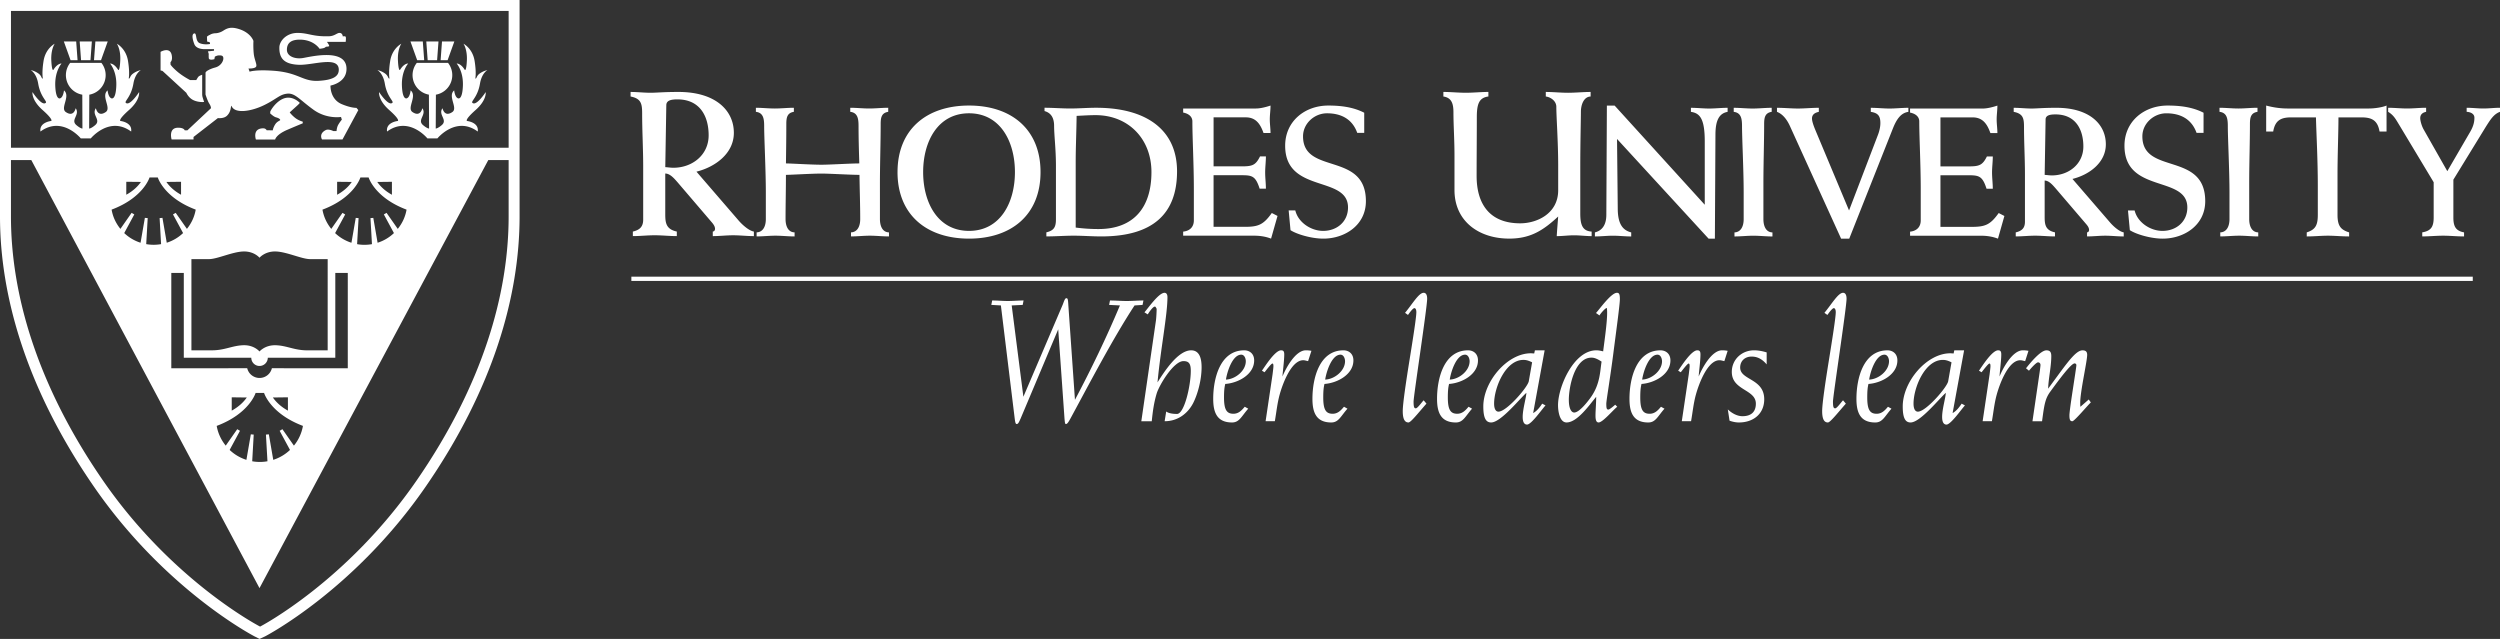 <svg xmlns="http://www.w3.org/2000/svg" viewBox="0 0 300 76.67"><rect x="0" y="0" width="300" height="76.67" fill="#333333" stroke="none"/><path fill="#fff" fill-rule="evenodd" d="M12.928 4.974h-1.482L11.28 7.22h.842l.806-2.246zm-2.636 0h-.73l.164 2.247h1.131l.165-2.246h-.73zm0 2.57H8.42a2.38 2.38 0 0 0 1.455 3.818l.017 4.063s-.21.022-.715-.403c-.765-.643.458-1.23-.092-2.03-.02.02-.22 1.114-1.188.453-.71-.485.606-1.903-.22-2.598 0 0-.073.77-.422.935-.017.02-.55.33-.624-1.467-.07-1.798.754-2.692.754-2.692s-.476-.054-.972.753c0 0-.182.292-.256-1.084-.073-1.373.407-2.044.407-2.044s-1.095.554-1.337 2.062c-.235 1.47-.083 2.112-.083 2.112-.206.02-.096-.296-.55-.614-.467-.328-.907-.395-.907-.395s.683.356.896 1.626c.27 1.605 1.104 2.11.912 2.297-.473.455-1.598-1.285-1.598-1.285s-.16.934 1.21 2.15c1.37 1.216 1.034 1.316 1.034 1.316s-1.457.153-1.287 1.268c2.604-1.91 4.838.82 4.838.82h1.206s2.234-2.73 4.838-.82c.17-1.114-1.287-1.268-1.287-1.268s-.338-.1 1.033-1.317c1.372-1.215 1.21-2.148 1.21-2.148s-1.126 1.74-1.598 1.285c-.192-.186.64-.692.912-2.296.213-1.27.895-1.625.895-1.625s-.44.067-.907.395c-.454.318-.344.636-.55.614 0 0 .152-.64-.084-2.112-.242-1.508-1.337-2.063-1.337-2.063s.48.67.407 2.043c-.074 1.376-.257 1.084-.257 1.084-.495-.807-.972-.753-.972-.753s.826.894.754 2.69c-.074 1.798-.606 1.486-.625 1.468-.35-.166-.422-.935-.422-.935-.825.694.49 2.112-.22 2.598-.966.66-1.168-.434-1.187-.454-.548.804.674 1.39-.09 2.032-.506.426-.716.403-.716.403l.02-4.065a2.38 2.38 0 0 0 1.453-3.818h-1.875zM7.66 4.973h1.482l.165 2.247h-.84L7.66 4.975zm41.593 0h1.483l.166 2.247h-.842l-.807-2.246zm2.636 0h.73l-.166 2.247h-1.132l-.165-2.246h.73zm0 2.57h1.873a2.38 2.38 0 0 1-1.454 3.818l-.02 4.063s.21.022.715-.403c.766-.643-.458-1.23.092-2.03.02.02.22 1.114 1.187.453.71-.485-.605-1.903.22-2.598 0 0 .074.77.423.935.02.02.55.33.623-1.467.074-1.798-.75-2.69-.75-2.69s.475-.055.97.752c0 0 .184.292.257-1.084.073-1.373-.407-2.044-.407-2.044s1.095.555 1.336 2.063c.236 1.472.083 2.112.083 2.112.206.02.096-.296.55-.614.466-.326.906-.394.906-.394s-.682.356-.895 1.626c-.27 1.604-1.103 2.11-.912 2.296.473.455 1.598-1.285 1.598-1.285s.162.934-1.21 2.15c-1.37 1.216-1.03 1.316-1.03 1.316s1.454.152 1.285 1.267c-2.603-1.91-4.837.82-4.837.82h-1.205s-2.234-2.73-4.838-.82c-.17-1.114 1.287-1.268 1.287-1.268s.338-.102-1.033-1.318c-1.37-1.216-1.21-2.15-1.21-2.15s1.126 1.74 1.598 1.286c.192-.186-.642-.692-.91-2.296-.215-1.27-.897-1.626-.897-1.626s.44.067.906.395c.455.32.345.637.552.615 0 0-.153-.64.083-2.112.24-1.508 1.336-2.063 1.336-2.063s-.48.67-.406 2.044c.073 1.376.257 1.084.257 1.084.496-.807.972-.753.972-.753s-.825.894-.752 2.69c.074 1.798.606 1.486.625 1.468.348-.166.42-.935.42-.935.827.694-.49 2.112.22 2.598.967.66 1.17-.434 1.188-.454.55.803-.674 1.39.09 2.03.508.427.716.404.716.404l-.02-4.065a2.38 2.38 0 0 1-1.452-3.817h1.87zm2.632-2.57H53.04l-.166 2.247h.84l.808-2.246zm-24.567 3.63s.646-.265 2.825-.115c3.075.21 3.5 1.307 5.417 1.213 1.92-.098 2.458-.618 2.458-1.33 0-1.707-3.126-.52-4.82-.597-1.695-.076-2.338-.73-2.31-2.093.018-.77.846-1.73 2.174-1.73s1.803.46 3.787.4c.694-.02.976-.44 1.303-.4.328.035.346.42.346.42s.232-.057.33.022c.095.076.018.634.018.634h-2.248s.35.462.25.52c-.096.058-.365.058-.365.058s-.076.077-.19.136c-.116.06-.58.116-.58.116s-.672-1.1-2.38-1.1c-.88 0-1.54.29-1.54 1.215 0 .807 1.007 1.142 1.906.994s5.13-1.21 5.244 1.19c.086 1.77-1.92 2.112-1.92 2.112s-.09 1.627 1.362 2.234c1.156.48 1.752.44 1.752.44l.226.266-1.9 3.527h-2.458s-.424-.678.443-1.122c.353-.18.918.116.918.116h.384s.02-.442.212-.77c.19-.328.422-.597.422-.597l-.097-.327s-1.707.288-3.305-.867c-1.6-1.156-2.15-1.938-3.018-1.938-1.02.058-1.302.596-2.862 1.366-1.576.78-3.595 1.11-3.96.097-.116.02 0 .667-.533 1.188-.397.388-1.098.29-1.098.29l-2.923 2.266v.3h-2.63s-.425-1.41.782-1.41c.718 0 .79.31.79.31h.326l2.825-2.65c0-.156-.058-.33-.23-.6-.174-.27-.423-1.04-.423-1.04V8.738c0-.173.5-.46 1.154-.636.657-.172.984-.735.984-1.096s-.27-.36-.52-.36-.5.155-.5.155l-.058.3s-.656.207-.674-.152c-.02-.36 0-.475 0-.475l-.097-.31.73-.077v-.19h-1.097s-1.014.056-1.265-.6c-.25-.652-.327-1.23 0-1.288s.083.943.655 1.175c.57.23 1.208.096 1.208.096s.057-.136-.02-.193c-.077-.06-.308-.097-.308-.097l-.02-.596c.25-.193.348-.212.348-.212.288-.194.674-.194.674-.194s.442.008.924-.3c.48-.31.927-.512 1.92-.195 1.424.46 1.712 1.42 1.712 1.42s-.042.697.034 1.5c.077.804.48 1.42.25 1.63-.23.214-.88.176-.88.176l.135.383zM19.268 6.22v2.23l.23.06 2.864 2.63s.27.635.905.906c.635.268 1.225.19 1.225.19s-.152-.463-.192-.616c-.038-.154-.038-.326-.038-.326V8.97s-.38.115-.495.288c-.116.172-.212.347-.212.347h-.75s-.874-.442-1.56-1.04c-.688-.596-.784-.827-.784-.827v-.29s.22-.13.173-.648c-.114-1.31-1.365-.578-1.365-.578zm11.438 10.52h2.313s.1-.58 1.46-1.164c1.36-.585 1.85-.776 1.85-.776v-.203s-.502-.123-.938-.475c-.436-.355-.625-.64-.625-.64l.897-.81c.272-.245.313-.326.313-.326s-.597-.655-1.442-.627c-1.014.034-1.882 1.18-2.1 1.665l-.014.22s.41.398.694.474c.354.094.495.218.51.312s-.36.135-.618.56c-.258.42-.27.69-.27.69L32 15.63s-.096-.238-.437-.232c-1.31.028-.857 1.34-.857 1.34zm-12.282 4.556h-.48s-.722 2.418-4.55 3.86c.147.87.522 1.648 1.055 2.31l1.345-1.924.323.19-1.21 2.237a5.102 5.102 0 0 0 1.96 1.16l.517-2.985.34.028-.178 3.124a5.15 5.15 0 0 0 1.784 0l-.176-3.124.34-.028.516 2.984a5.088 5.088 0 0 0 1.96-1.16l-1.21-2.238.323-.19 1.347 1.924c.53-.66.906-1.44 1.055-2.31-3.83-1.442-4.55-3.86-4.55-3.86h-.51zm1.542.535c.333.484.884 1.057 1.76 1.537v-1.555l-1.76.02zm-3.055 0l-1.757-.018v1.555c.874-.48 1.424-1.053 1.758-1.536zM31.164 47.15h-.49s-.743 2.48-4.67 3.958c.154.893.538 1.69 1.084 2.368l1.38-1.974.33.195-1.24 2.296c.566.54 1.245.942 2.01 1.19l.53-3.063.347.03-.18 3.203a5.176 5.176 0 0 0 1.83 0l-.183-3.203.35-.03.528 3.062a5.21 5.21 0 0 0 2.01-1.19l-1.242-2.295.332-.195 1.38 1.974a5.142 5.142 0 0 0 1.083-2.368c-3.925-1.48-4.665-3.958-4.665-3.958h-.522zm1.582.55c.342.494.906 1.08 1.804 1.575v-1.598l-1.805.022zm-3.132 0l-1.806-.022v1.598c.9-.495 1.464-1.082 1.806-1.577zm1.526-5.52s.655-.798 1.97-.75c1.313.047 2.226.61 3.727.61h2.484V31.094h-2.107c-.986 0-2.79-.87-4.103-.916-1.314-.047-1.97.75-1.97.75s-.644-.797-1.958-.75c-1.313.046-3.118.916-4.104.916H22.97v10.944h2.484c1.5 0 2.414-.563 3.728-.61 1.315-.048 1.957.75 1.957.75zm12.617-20.882h-.51s-.72 2.418-4.55 3.86c.15.87.525 1.648 1.057 2.31l1.346-1.924.324.19-1.21 2.237a5.07 5.07 0 0 0 1.96 1.16l.516-2.985.34.028-.177 3.124c.293.053.57.08.876.08.305 0 .61-.027.906-.08l-.177-3.124.338-.028.516 2.984a5.06 5.06 0 0 0 1.96-1.16l-1.21-2.238.324-.19 1.346 1.924c.53-.66.907-1.44 1.055-2.31-3.83-1.442-4.552-3.86-4.552-3.86h-.48zm-1.543.535l-1.758-.018v1.555c.876-.48 1.427-1.053 1.758-1.536zm3.057 0c.334.484.885 1.057 1.76 1.537v-1.555l-1.76.02zM31.14 43.916a.986.986 0 0 1-.986-.986h-8.098V32.754h-1.5v11.438l9.11-.005a1.52 1.52 0 0 0 1.48 1.168 1.52 1.52 0 0 0 1.48-1.168l9.108.005V32.755h-1.498V42.93h-8.1a.996.996 0 0 1-.997.985zM31.14 0h31.21v25.97c0 9.583-3.195 20.732-11.282 32.446-8.546 12.377-19.162 17.896-19.25 17.943l-.67.31-.616-.31c-.09-.048-10.706-5.567-19.25-17.944C3.193 46.702 0 35.553 0 25.97V0h31.14zm29.897 17.732V1.314H1.316v16.418h59.72zM31.213 75.19s10.402-5.396 18.773-17.52c7.957-11.523 11.05-22.416 11.05-31.7v-6.764h-2.44L31.14 70.574 3.756 19.206H1.315v6.765c0 9.284 3.094 20.177 11.05 31.7 8.372 12.124 18.848 17.52 18.848 17.52zm91.612-39.132c-.627 0-1.255.062-1.882.062-.628 0-1.255-.062-1.882-.062l-.104.53 1.15.064 1.652 13.522c.063.5.104.71.25.71.19 0 .294-.29.46-.648l4.518-10.72.752 10.68c.043.5.064.688.168.688.167 0 .313-.23.585-.73 2.175-4.014 5.063-9.55 7.656-13.502l.96-.063.105-.532c-.668 0-1.336.062-2.006.062-.67 0-1.338-.062-2.008-.062l-.104.53 1.296.064c-1.63 3.887-3.45 7.65-5.396 11.327l-.794-11.37c-.042-.76-.083-.824-.25-.824-.167 0-.293.444-.418.76l-4.727 11.065-1.402-10.958 1.32-.063.105-.532zm15.385 14.49c.125-1.19.25-2.174.585-3.304.293-1.003 2.03-3.91 3.22-3.91.67 0 .88.334.88 1.17 0 1.778-.775 5.168-1.653 5.168-.67 0-1.087-.126-1.297-.294l-.188 1.17c1.527 0 2.74-.876 3.41-2.152.563-1.09 1.024-2.825 1.024-4.33 0-.92-.187-2.027-1.254-2.027-1.61 0-3.283 2.654-4.036 3.847.376-4.016 1.193-8.114 1.193-10.227 0-.333-.126-.522-.355-.522-.69 0-1.945 1.82-2.406 2.342l.398.25c.104-.187.605-.94.857-.94.062 0 .104.063.21.272 0 .252-.042 1.128-.085 1.4l-1.755 12.088h1.253zm11.162-1.74c-.356.422-.732.843-1.36.843-.795 0-1.13-.46-1.13-1.957 0-.777.043-1.177.148-1.62 1.527-.104 3.47-1.123 3.47-2.825 0-.812-.563-1.21-1.19-1.21-2.887 0-3.724 3.35-3.724 5.824 0 1.578.418 2.834 2.26 2.834.877 0 1.128-.732 1.943-1.654l-.418-.234zm.125-5.46c0 1.145-1.254 2.163-2.384 2.203.147-.976.794-2.99 1.84-2.99.377 0 .544.46.544.79zm3.483 7.2c.188-1.064.292-2.174.586-3.22.292-1.065 1.337-4.1 2.823-4.1.208 0 .418.085.584.106l.398-1.234a3.365 3.365 0 0 0-.668-.063c-1.255 0-2.406 2.153-2.803 3.137 0-.354.21-1.86.21-2.635 0-.314-.064-.503-.377-.503-.732 0-1.944 1.944-2.3 2.447l.313.188c.104-.125.794-1.046.94-1.046.105 0 .125.126.125.313 0 .125-.02.313-.103.982l-.836 5.625h1.11zm8.3-1.74c-.357.422-.733.843-1.36.843-.796 0-1.13-.46-1.13-1.957 0-.777.042-1.177.146-1.62 1.526-.104 3.472-1.123 3.472-2.825 0-.812-.564-1.21-1.192-1.21-2.886 0-3.723 3.35-3.723 5.824 0 1.578.418 2.834 2.26 2.834.877 0 1.127-.732 1.943-1.654l-.416-.234zm.125-5.46c0 1.145-1.255 2.163-2.384 2.203.147-.976.795-2.99 1.84-2.99.377 0 .545.46.545.79zm7.553-5.555c.125-.167.564-.815.774-.815.104 0 .23.123.23.48 0 .606-.398 3.137-.816 5.73-.418 2.592-.816 5.27-.816 6.147 0 1.15.356 1.36.69 1.36.272 0 1.11-1.066 2.155-2.26l-.334-.397c-.167.147-.73.962-.94.962-.19 0-.272-.125-.272-.814 0-.648 1.63-11.293 1.63-12.34 0-.46-.145-.71-.417-.71-.585 0-1.337 1.317-2.236 2.405l.354.253zm7.27 11.015c-.356.422-.732.843-1.36.843-.793 0-1.128-.46-1.128-1.957 0-.777.042-1.177.147-1.62 1.525-.104 3.47-1.123 3.47-2.825 0-.812-.563-1.21-1.19-1.21-2.887 0-3.722 3.35-3.722 5.824 0 1.578.418 2.834 2.258 2.834.878 0 1.13-.732 1.944-1.654l-.418-.234zm.126-5.46c0 1.145-1.256 2.163-2.384 2.203.147-.976.794-2.99 1.84-2.99.375 0 .544.46.544.79zm7.102 2.39c-.104.692-2.657 3.66-3.64 3.66-.334 0-.523-.354-.523-.96 0-1.946 1.38-5.25 3.514-5.25.313 0 .585.063 1.046.292l-.397 2.26zm.732-3.7l-.084.376c-.125 0-.272-.02-.397-.02-2.845 0-5.71 3.408-5.71 6.378 0 1.444.336 1.924.942 1.924 1.15 0 3.387-2.803 4.223-3.555 0 .502-.44 1.946-.44 2.886 0 .628.19.922.523.922.523 0 1.82-1.883 2.218-2.3l-.4-.21c-.29.438-.625.878-1.085 1.13l1.378-7.53h-1.17zm4.07 5.96c0-1.567.692-5.082 2.72-5.082.438 0 .857.25 1.212.48-.188 1.15-.167 2.656-1.255 4.224-.334.482-1.4 1.883-2.028 1.883-.376 0-.648-.543-.648-1.504zm3.68-10.143c.105-.21.692-.9.88-.9.166.92-.252 3.702-.44 5.208-.27-.063-.523-.125-.815-.125-2.72 0-4.6 4.393-4.6 6.587 0 .648.167 2.07 1.024 2.07 1.317 0 2.803-2.196 3.555-3.075 0 .754-.083 1.695-.083 2.24 0 .563.103.835.376.835.5 0 1.797-1.568 2.237-1.882l-.25-.25c-.126.124-.67.585-.816.585-.21 0-.25-.167-.25-.71 0-.356.48-3.18.835-5.96.377-2.93.794-5.962.794-6.59 0-.647-.125-.752-.355-.752-.69 0-2.07 1.944-2.51 2.425l.42.295zm7.38 10.953c-.354.422-.732.843-1.36.843-.795 0-1.127-.46-1.127-1.957 0-.777.042-1.177.147-1.62 1.527-.104 3.472-1.123 3.472-2.825 0-.812-.566-1.21-1.194-1.21-2.884 0-3.72 3.35-3.72 5.824 0 1.578.416 2.834 2.257 2.834.877 0 1.128-.732 1.944-1.654l-.42-.234zm.125-5.46c0 1.145-1.253 2.163-2.384 2.203.146-.976.794-2.99 1.84-2.99.376 0 .543.46.543.79zm3.484 7.2c.19-1.064.293-2.174.587-3.22.293-1.065 1.338-4.1 2.822-4.1.21 0 .42.085.587.106l.396-1.234a3.373 3.373 0 0 0-.67-.063c-1.255 0-2.405 2.153-2.803 3.137 0-.354.21-1.86.21-2.635 0-.314-.063-.503-.377-.503-.73 0-1.944 1.944-2.3 2.447l.313.188c.104-.125.794-1.046.94-1.046.106 0 .126.126.126.313 0 .125-.022.313-.106.982l-.836 5.625h1.11zm4.62-.062c.375.126.73.21 1.128.21 1.715 0 3.032-1.024 3.032-2.782 0-2.51-2.887-2.28-2.887-3.805 0-.797.566-1.32 1.38-1.32.775 0 1.32.377 1.8.94v-1.44c-.48-.147-1.004-.252-1.506-.252-1.485 0-2.678 1.107-2.678 2.593 0 2.238 2.887 2.072 2.887 3.808 0 1.003-.586 1.506-1.61 1.506-.648 0-1.296-.376-1.757-.816l.21 1.358zm11.74-12.693c.125-.167.563-.815.773-.815.104 0 .23.123.23.48 0 .606-.4 3.137-.816 5.73-.42 2.592-.815 5.27-.815 6.147 0 1.15.354 1.36.69 1.36.27 0 1.107-1.066 2.153-2.26l-.336-.397c-.167.147-.73.962-.94.962-.188 0-.27-.125-.27-.814 0-.648 1.63-11.293 1.63-12.34 0-.46-.147-.71-.42-.71-.584 0-1.338 1.317-2.236 2.405l.356.253zm7.27 11.015c-.355.422-.733.843-1.36.843-.794 0-1.128-.46-1.128-1.957 0-.777.04-1.177.144-1.62 1.527-.104 3.472-1.123 3.472-2.825 0-.812-.564-1.21-1.19-1.21-2.887 0-3.723 3.35-3.723 5.824 0 1.578.417 2.834 2.258 2.834.88 0 1.13-.732 1.945-1.654l-.42-.234zm.124-5.46c0 1.145-1.253 2.163-2.384 2.203.148-.976.796-2.99 1.84-2.99.38 0 .545.46.545.79zm7.102 2.39c-.104.692-2.655 3.66-3.637 3.66-.336 0-.523-.354-.523-.96 0-1.946 1.38-5.25 3.513-5.25.313 0 .586.063 1.045.292l-.398 2.26zm.733-3.7l-.084.376c-.123 0-.27-.02-.395-.02-2.844 0-5.71 3.408-5.71 6.378 0 1.444.336 1.924.94 1.924 1.152 0 3.39-2.803 4.226-3.555 0 .502-.438 1.946-.438 2.886 0 .628.188.922.523.922.522 0 1.818-1.883 2.216-2.3l-.396-.21c-.293.438-.627.878-1.086 1.13l1.38-7.53h-1.173zm4.51 8.51c.19-1.064.293-2.174.587-3.22.292-1.065 1.336-4.1 2.823-4.1.207 0 .418.085.584.106l.396-1.234a3.354 3.354 0 0 0-.67-.063c-1.254 0-2.404 2.153-2.8 3.137 0-.354.207-1.86.207-2.635 0-.314-.062-.503-.376-.503-.732 0-1.945 1.944-2.3 2.447l.313.188c.104-.125.795-1.046.94-1.046.105 0 .126.126.126.313 0 .125-.02.313-.104.982l-.836 5.625h1.11zm6.02 0c.272-2.05.376-2.718 1.004-3.574 1.148-1.57 2.487-3.366 2.906-3.366.104 0 .208.082.208.208 0 .335-.835 5.312-.835 6.022 0 .566.103.71.353.71s1.902-1.985 2.218-2.256l-.25-.356-1.005.878c-.02-.167-.02-.333-.02-.502 0-1.316.835-4.977.835-5.73 0-.376-.166-.543-.563-.543-.672 0-1.528 1.086-2.616 2.55l-1.505 2.052c.043-1.277.378-2.638.378-3.912 0-.502-.17-.69-.588-.69-.71 0-1.986 1.57-2.445 2.153l.355.294c.168-.21.858-1.005 1.087-1.005.168 0 .294.127.294.313 0 .104-.043.482-.126 1.047l-.836 5.708h1.15zM173.2 11.58c1.04.148 1.213.94 1.213 1.908 0 1.537.125 3.247.125 5.18v4.14c0 3.72 2.9 5.825 6.568 5.825 2.527 0 4.065-.965 5.874-2.652-.05.745-.124 1.513-.172 2.355.693 0 1.388-.1 2.082-.1s1.413.1 2.106.1v-.545c-1.09-.073-1.363-.793-1.363-2.18v-5.404c0-3.272.075-5.85.075-6.792 0-.843.346-1.81 1.166-1.833v-.547c-.894 0-1.81.098-2.703.098-.892 0-1.783-.097-2.676-.097v.546c.594.07 1.264.544 1.264 1.237 0 1.24.223 4.166.223 7.09v2.926c0 2.8-2.552 3.964-4.56 3.964-3.693 0-5.228-2.355-5.228-5.677 0-2.354.024-4.71.024-7.063 0-1.588.27-2.33 1.388-2.48v-.545c-.892 0-1.81.098-2.702.098-.917 0-1.81-.098-2.7-.098v.547zm18.188 16.793c.73 0 1.438-.088 2.168-.088s1.46.09 2.19.09v-.487c-1.062-.266-1.593-1.062-1.615-2.788l-.087-8.426 10.99 11.967h.753l.067-12.475c0-1.792.486-2.565 1.46-2.743v-.487c-.73 0-1.482.088-2.213.088-.73 0-1.46-.087-2.19-.087v.486c1.064.155 1.66.797 1.66 3.54v7.607l-10.815-11.9h-.93l-.065 13.094c0 1.24-.51 1.903-1.372 2.125v.486zm21.214-15.437c-.752 0-1.525.088-2.277.088-.774 0-1.526-.087-2.278-.087v.486c.907.11.996.84.996 1.747 0 1.394.198 5.286.198 7.94v3.186c0 .95-.397 1.57-1.104 1.592v.486c.752 0 1.503-.088 2.277-.088.753 0 1.527.09 2.28.09v-.487c-.843-.022-1.085-.862-1.085-1.592V22c0-2.344.088-4.953.088-7.098 0-.775.09-1.35.906-1.483v-.487zm9.306 15.704l5.24-13.227c.443-1.105.95-1.857 1.858-1.99v-.487c-.752 0-1.504.088-2.255.088-.752 0-1.504-.087-2.256-.087v.486c.863.133 1.15.486 1.15 1.35 0 .33-.066.84-.31 1.46l-3.45 9.022-4.048-9.665c-.332-.797-.398-1.173-.398-1.37 0-.51.398-.708.82-.798v-.487c-.842 0-1.682.088-2.5.088-.84 0-1.682-.087-2.522-.087v.486c.863.33 1.35 1.238 1.593 1.79l6.103 13.427h.975zm7.298-.355h8.47c.708 0 1.395.09 2.08.354l.772-2.722-.684-.353c-.997 1.394-1.595 1.66-3.23 1.66h-3.76v-6.193h3.34c1.282 0 1.702.088 2.19 1.615h.752c0-.643-.09-1.283-.09-1.947 0-.642.09-1.284.09-1.924h-.708c-.532 1.085-.952 1.193-2.234 1.193h-3.34v-5.88h3.87c1.217 0 1.747.817 2.123 1.878h.84c0-.552-.087-1.083-.087-1.635 0-.555.087-1.084.087-1.66-.397.134-1.15.354-1.746.354h-8.734v.487c.685.132 1.105.508 1.105 1.062 0 1.967.177 5.13.177 8.138v3.737c0 .73-.42 1.26-1.28 1.35v.487zM245.47 14.35c0-.555.62-.62 1.193-.62 2.412 0 3.34 1.813 3.34 3.848 0 2.102-1.748 3.472-3.782 3.472-.265 0-.53-.042-.86-.064l.11-6.637zm-3.583 14.02c.796 0 1.548-.088 2.344-.088s1.57.09 2.368.09v-.487c-1.13-.244-1.24-.906-1.24-1.837v-4.38c.53 0 .995.576 1.328.953l3.67 4.29c.266.31.333.51.333.71-.022.152-.09.242-.244.265v.486c.73 0 1.46-.088 2.19-.088s1.48.09 2.21.09v-.487c-.595-.112-1.35-.84-1.68-1.238l-4.47-5.176c1.97-.485 4.005-1.925 4.005-4.157 0-2.39-1.945-4.38-5.925-4.38-1.66 0-2.324.088-2.986.088-.71 0-1.44-.087-2.147-.087v.486c1.128.22 1.238.774 1.238 1.813 0 1.88.113 3.78.113 5.686v5.683c0 .752-.354 1.104-1.106 1.282v.486zm22.54-14.84c-1.327-.686-2.83-.863-4.313-.863-2.81 0-5.177 1.882-5.177 4.82 0 5.773 7.543 3.52 7.543 7.41 0 1.705-1.328 2.81-2.986 2.81-1.438 0-2.985-.994-3.34-2.455h-.797l.223 2.367c.73.484 2.498 1.017 3.937 1.017 2.61 0 5.11-1.638 5.11-4.49 0-5.993-7.543-3.118-7.543-7.785 0-1.55 1.37-2.765 2.876-2.765 1.658 0 3.028.664 3.626 2.345h.84V13.53zm6.47-.597c-.75 0-1.524.088-2.276.088-.775 0-1.527-.087-2.28-.087v.486c.91.11.997.84.997 1.747 0 1.394.2 5.286.2 7.94v3.186c0 .95-.398 1.57-1.106 1.592v.486c.753 0 1.506-.088 2.28-.088.75 0 1.524.09 2.277.09v-.487c-.84-.022-1.085-.862-1.085-1.592V22c0-2.344.088-4.953.088-7.098 0-.775.09-1.35.907-1.483v-.487zm15.487-.266c-.51.222-1.48.354-2.102.354h-9.776c-.86 0-1.724-.13-2.565-.353v3.12h.843c.22-1.305.884-1.702 2.145-1.702h2.986c.044 1.9.222 5.042.222 8.227v3.47c0 1.285-.31 1.772-1.328 2.104v.486c.863 0 1.704-.09 2.544-.09.842 0 1.682.09 2.542.09v-.486c-.973-.31-1.393-.73-1.393-2.103v-4.71c0-2.653.113-5.087.113-6.987h2.786c1.26 0 1.924.397 2.145 1.7h.84v-3.12zm4.284 15.704c.84 0 1.68-.088 2.52-.088.818 0 1.658.09 2.5.09v-.487c-.974-.178-1.283-.687-1.283-1.77V21.56l3.87-6.306c.598-.95.995-1.57 1.726-1.835v-.487c-.663 0-1.327.088-1.99.088-.686 0-1.35-.087-2.012-.087v.486c.442.022.93.22.93.707 0 .4-.066.93-.487 1.66l-2.765 4.754-2.81-4.953c-.31-.53-.44-1.173-.44-1.393 0-.466.286-.686.708-.775v-.487c-.752 0-1.526.088-2.28.088-.75 0-1.524-.087-2.276-.087v.486c.685.42.906.885 1.327 1.57l4.135 6.88v4.244c0 1.084-.31 1.593-1.37 1.77v.487zM79.958 12.62c0-.62.694-.694 1.338-.694 2.7 0 3.742 2.032 3.742 4.312 0 2.354-1.958 3.893-4.238 3.893-.298 0-.595-.05-.966-.074l.123-7.437zM75.94 28.332c.892 0 1.735-.1 2.626-.1.893 0 1.76.1 2.652.1v-.545c-1.264-.272-1.387-1.016-1.387-2.057v-4.907c.595 0 1.114.645 1.487 1.064l4.113 4.81c.298.348.373.57.373.793-.024.175-.1.273-.27.298v.545c.815 0 1.633-.1 2.453-.1.816 0 1.66.1 2.478.1v-.545c-.67-.123-1.513-.942-1.885-1.39L83.576 20.6c2.207-.546 4.487-2.156 4.487-4.66 0-2.677-2.18-4.907-6.643-4.907-1.86 0-2.602.098-3.346.098-.792 0-1.612-.097-2.404-.097v.546c1.265.246 1.388.864 1.388 2.03 0 2.107.125 4.24.125 6.37v6.37c0 .842-.396 1.24-1.24 1.438v.545zm19.322-15.4c-.753 0-1.527.088-2.28.088-.772 0-1.524-.087-2.276-.087v.486c.906.11.994.84.994 1.747 0 1.394.2 5.286.2 7.94v3.186c0 .95-.398 1.57-1.106 1.592v.486c.752 0 1.504-.088 2.278-.088.752 0 1.527.09 2.278.09v-.487c-.84-.022-1.084-.862-1.084-1.592 0-1.77.045-3.52.045-5.31.552 0 3.074-.154 4.268-.154.975 0 3.518.154 4.558.154.022 1.813.088 3.56.088 5.31 0 .95-.398 1.568-1.106 1.59v.487c.752 0 1.504-.088 2.278-.088.752 0 1.526.09 2.278.09v-.487c-.84-.022-1.084-.862-1.084-1.592V22c0-2.344.09-4.953.09-7.098 0-.775.087-1.35.906-1.483v-.487c-.753 0-1.527.088-2.28.088-.772 0-1.525-.087-2.277-.087v.486c.908.11.996.84.996 1.747 0 1.504.045 2.986.09 4.445-1.018 0-3.56.156-4.535.156-1.193 0-3.715-.156-4.267-.156.022-1.57.044-3.142.044-4.71 0-.775.088-1.35.907-1.483v-.487zm12.44 7.72c0 5.107 3.474 7.983 8.582 7.983 5.11 0 8.58-2.876 8.58-7.984 0-5.11-3.47-7.985-8.58-7.985-5.108 0-8.58 2.876-8.58 7.985zm3.076 0c0-3.65 1.748-7.057 5.506-7.057 3.76 0 5.508 3.406 5.508 7.056 0 3.648-1.748 7.055-5.508 7.055s-5.506-3.406-5.506-7.055zm18.306-1.173c0-1.86.088-3.628.11-5.574.885-.044 1.57-.088 2.28-.088 3.913 0 6.7 2.83 6.7 6.834 0 4.246-2.124 6.834-6.348 6.834-.84 0-1.703-.044-2.742-.178V19.48zm-3.517 8.89c1.105 0 2.188-.088 3.294-.088 1.084 0 2.19.09 3.295.09 6.215 0 9.09-2.743 9.09-7.808 0-4.978-3.672-7.632-9.71-7.632-1.04 0-2.078.088-3.096.088-1.04 0-2.057-.088-3.096-.088v.398c.818.222 1.15.863 1.15 1.79 0 1.085.22 2.81.22 4.758v6.436c0 .95-.243 1.35-1.15 1.57v.487zm16.412-.088h8.47c.708 0 1.394.09 2.08.354l.774-2.722-.686-.353c-.995 1.394-1.593 1.66-3.23 1.66h-3.758v-6.193h3.34c1.282 0 1.702.088 2.188 1.615h.752c0-.643-.088-1.283-.088-1.947 0-.642.088-1.284.088-1.924h-.707c-.53 1.085-.95 1.193-2.234 1.193h-3.338v-5.88h3.87c1.216 0 1.747.817 2.123 1.878h.84c0-.552-.087-1.083-.087-1.635 0-.555.088-1.084.088-1.66-.397.134-1.15.354-1.748.354h-8.736v.487c.686.132 1.106.508 1.106 1.062 0 1.967.177 5.13.177 8.138v3.737c0 .73-.42 1.26-1.283 1.35v.487zm21.73-14.752c-1.327-.686-2.83-.863-4.313-.863-2.81 0-5.176 1.882-5.176 4.82 0 5.773 7.542 3.52 7.542 7.41 0 1.705-1.327 2.81-2.986 2.81-1.438 0-2.986-.994-3.34-2.455h-.796l.22 2.367c.73.484 2.5 1.017 3.938 1.017 2.61 0 5.11-1.638 5.11-4.49 0-5.993-7.543-3.118-7.543-7.785 0-1.55 1.37-2.765 2.874-2.765 1.66 0 3.03.664 3.628 2.345h.84v-2.41zM75.764 33.2h220.968v.513H75.764V33.2z"/></svg>